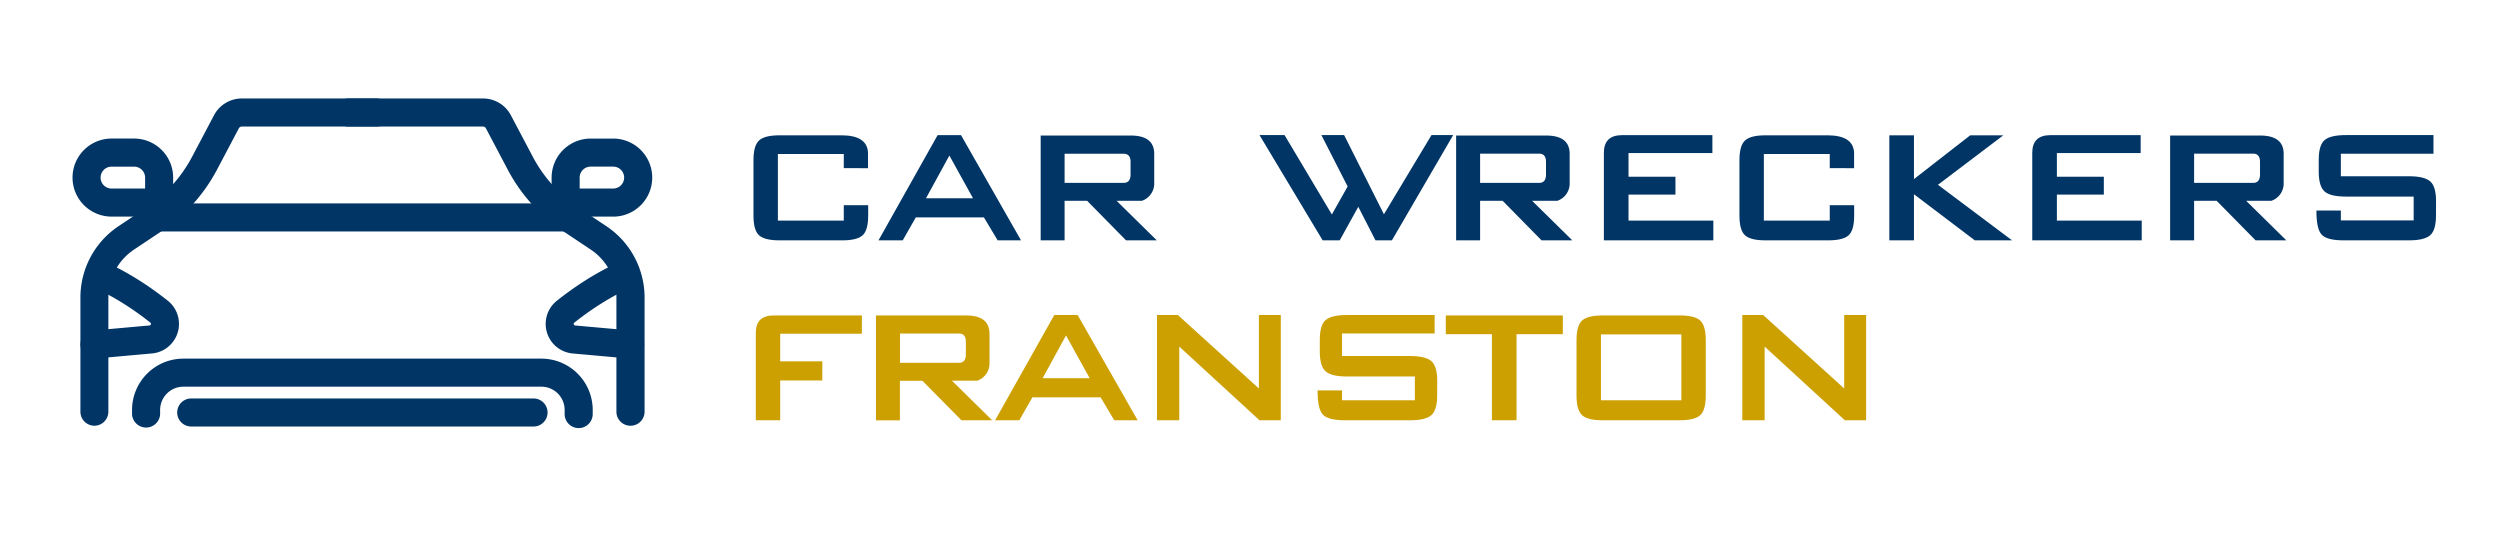 <svg id="Layer_1" data-name="Layer 1" xmlns="http://www.w3.org/2000/svg" viewBox="0 0 1057 230"><defs><style>.cls-1{fill:#003566;}.cls-2{fill:#cca000;}</style></defs><path class="cls-1" d="M367.07,91.12q0,6.22-2.36,8.37T356,101.62H329.6q-6.32,0-8.67-2.13c-1.58-1.43-2.36-4.22-2.36-8.37V67.71c0-4.09.78-6.86,2.36-8.32s4.46-2.18,8.67-2.18H356q10.68.09,11,7.39v6.5H356.75v-6H328.89V93.26h27.86v-6.5h10.32Z"/><path class="cls-1" d="M431.69,101.62h-9.88L416,91.92H387.19l-5.52,9.7H371.43l25-44.5h9.88Zm-20.3-17.8-10-18.06-9.88,18.06Z"/><path class="cls-1" d="M489.09,101.62h-13L459.63,84.89h-9.52v16.73H440V57.3h38q10,0,10,7.74V77.15a7.73,7.73,0,0,1-5.16,7.74H472.09ZM478,73.77V68.43C478,66.11,477,65,475,65H450.11V77.33H475C477,77.33,478,76.14,478,73.77Z"/><path class="cls-1" d="M574.26,87.38v.09l-7.83,14.15h-7.21l-26.7-44.5h10.59l20,33.56,6.67-11.84L558.69,57.12h9.61l16.82,33.47,20.11-33.47h9.17l-25.9,44.5h-6.94Z"/><path class="cls-1" d="M664.77,101.62h-13L635.31,84.89h-9.52v16.73H615.65V57.3h38q10,0,10,7.74V77.15a7.74,7.74,0,0,1-5.17,7.74H647.77ZM653.65,73.77V68.43c0-2.32-1-3.47-2.94-3.47H625.79V77.33h24.92Q653.65,77.33,653.65,73.77Z"/><path class="cls-1" d="M724.4,101.62H678.12v-37q0-7.47,7.66-7.48H724v7.57H688.54v10h19.84v7.56H688.54v11H724.4Z"/><path class="cls-1" d="M783.94,91.12c0,4.15-.78,6.94-2.36,8.37s-4.46,2.13-8.67,2.13H746.47q-6.32,0-8.67-2.13c-1.58-1.43-2.36-4.22-2.36-8.37V67.71c0-4.09.78-6.86,2.36-8.32s4.46-2.18,8.67-2.18h26.44q10.68.09,11,7.39v6.5H773.62v-6H745.76V93.26h27.86v-6.5h10.32Z"/><path class="cls-1" d="M850.69,101.62H834.94L809.22,82.13v19.49H798.81V57.21h10.41V75.72L833,57.21H847L819.36,78.13Z"/><path class="cls-1" d="M905.52,101.62H859.24v-37q0-7.47,7.65-7.48h38.18v7.57H869.65v10H889.5v7.56H869.65v11h35.87Z"/><path class="cls-1" d="M966.66,101.62h-13L937.2,84.89h-9.53v16.73H917.53V57.3h38q10,0,10,7.74V77.15a7.73,7.73,0,0,1-5.16,7.74H949.66ZM955.53,73.77V68.43c0-2.32-1-3.47-2.93-3.47H927.67V77.33H952.6Q955.52,77.33,955.53,73.77Z"/><path class="cls-1" d="M1029.94,91.12c0,4.15-.84,6.94-2.5,8.37s-4.65,2.13-9,2.13H990.87q-7,0-9.26-2.4T979.38,89h10.33v4.19h30.79V83.11H991.75c-4.33,0-7.31-.72-8.94-2.18s-2.45-4.26-2.45-8.41V67.63q0-6.24,2.45-8.37t8.94-2.14h37.12V65H989.71v9.52h28.75q6.49,0,9,2.13c1.66,1.43,2.5,4.22,2.5,8.37Z"/><path class="cls-2" d="M364.4,141.11H329.87v11.66h17.8v8.1h-17.8v16.82H319.55V140.76q0-7.39,7.56-7.39H364.4Z"/><path class="cls-2" d="M419.49,177.69h-13L390,161h-9.52v16.73H370.36V133.37h38q10,0,10,7.74v12.11a7.73,7.73,0,0,1-5.16,7.74H402.49Zm-11.12-27.86V144.5q0-3.48-2.94-3.48H380.51V153.4h24.92Q408.37,153.4,408.37,149.83Z"/><path class="cls-2" d="M481,177.69h-9.88l-5.78-9.7H436.49l-5.52,9.7H420.74l25-44.5h9.88Zm-20.29-17.8-10-18.06-9.88,18.06Z"/><path class="cls-2" d="M541.51,177.69h-9l-33.91-31.15v31.15h-9.43v-44.5H498l34.26,31.06V133.19h9.26Z"/><path class="cls-2" d="M607.64,167.19c0,4.15-.84,6.94-2.5,8.37s-4.65,2.13-9,2.13H568.57q-7,0-9.26-2.4t-2.23-10.24h10.33v4.19H598.2V159.18H569.46q-6.51,0-9-2.18c-1.63-1.45-2.45-4.26-2.45-8.41v-4.9q0-6.23,2.45-8.36t9-2.14h37.11V141H567.41v9.53h28.75q6.5,0,9,2.13c1.66,1.43,2.5,4.22,2.5,8.37Z"/><path class="cls-2" d="M660.77,141.29H641.19v36.4H630.78v-36.4h-19.5v-7.92h49.49Z"/><path class="cls-2" d="M721.2,167.19q0,6.23-2.36,8.37t-8.68,2.13H677.59c-4.21,0-7.11-.71-8.68-2.13s-2.36-4.22-2.36-8.37V143.87q0-6.23,2.36-8.36c1.57-1.43,4.47-2.14,8.68-2.14h32.57q6.33,0,8.68,2.14t2.36,8.36Zm-10.32,2.05V141.38h-34v27.86Z"/><path class="cls-2" d="M789,177.69h-9l-33.91-31.15v31.15h-9.44v-44.5h8.82l34.26,31.06V133.19H789Z"/><path class="cls-1" d="M39.88,180A5.94,5.94,0,0,1,34,174V125.85A36.26,36.26,0,0,1,50.13,95.62l11.55-7.7A59.44,59.44,0,0,0,81.2,66.31l9.28-17.57a13.27,13.27,0,0,1,11.77-7.1h56.88a5.93,5.93,0,1,1,0,11.86H102.25a1.44,1.44,0,0,0-1.28.78L91.69,71.85A71.32,71.32,0,0,1,68.26,97.79l-11.55,7.7a24.42,24.42,0,0,0-10.89,20.36V174A5.94,5.94,0,0,1,39.88,180Z"/><path class="cls-1" d="M67.28,97.71a5.92,5.92,0,0,1-5.93-5.93v-.2H47.17a16.5,16.5,0,0,1,0-33h9.54a16.52,16.52,0,0,1,16.5,16.5V91.78A5.93,5.93,0,0,1,67.28,97.71ZM47.17,70.46a4.63,4.63,0,0,0,0,9.26H61.35V75.09a4.63,4.63,0,0,0-4.64-4.63Z"/><path class="cls-1" d="M40,151.58a5.93,5.93,0,0,1-.52-11.84l23.71-2.14a.6.6,0,0,0,.59-.5.55.55,0,0,0-.19-.68c-13-10.33-23.58-14.65-23.68-14.69a5.93,5.93,0,0,1,4.39-11c.49.2,12.21,4.93,26.67,16.43a12.54,12.54,0,0,1-6.72,22.28l-23.71,2.13Z"/><path class="cls-1" d="M266.55,180a5.93,5.93,0,0,1-5.93-5.93V125.85a24.43,24.43,0,0,0-10.9-20.36l-11.55-7.7a71.32,71.32,0,0,1-23.43-25.94l-9.28-17.57a1.44,1.44,0,0,0-1.28-.78H147.3a5.93,5.93,0,0,1,0-11.86h56.88A13.27,13.27,0,0,1,216,48.74l9.28,17.57a59.44,59.44,0,0,0,19.52,21.61l11.55,7.7a36.25,36.25,0,0,1,16.18,30.23V174A5.94,5.94,0,0,1,266.55,180Z"/><path class="cls-1" d="M239.15,97.71a5.93,5.93,0,0,1-5.93-5.93V75.09a16.52,16.52,0,0,1,16.5-16.5h9.54a16.5,16.5,0,0,1,0,33H245.08v.2A5.92,5.92,0,0,1,239.15,97.71Zm5.93-18h14.18a4.63,4.63,0,0,0,0-9.26h-9.54a4.63,4.63,0,0,0-4.64,4.63Z"/><path class="cls-1" d="M266.39,151.58l-.54,0-23.71-2.13a12.54,12.54,0,0,1-6.72-22.28c14.46-11.5,26.18-16.23,26.67-16.43a5.93,5.93,0,0,1,4.39,11c-.19.08-10.74,4.4-23.68,14.69a.55.55,0,0,0-.19.68.6.6,0,0,0,.59.5l23.71,2.14a5.93,5.93,0,0,1-.52,11.84Z"/><path class="cls-1" d="M244.66,181a5.94,5.94,0,0,1-5.93-5.93v-1.75a9.84,9.84,0,0,0-9.83-9.83H77.53a9.84,9.84,0,0,0-9.83,9.83v1.75a5.94,5.94,0,0,1-11.87,0v-1.75a21.72,21.72,0,0,1,21.7-21.69H228.9a21.72,21.72,0,0,1,21.7,21.69v1.75A5.94,5.94,0,0,1,244.66,181Z"/><path class="cls-1" d="M242.58,97.87H63.85a5.94,5.94,0,0,1,0-11.87H242.58a5.94,5.94,0,0,1,0,11.87Z"/><path class="cls-1" d="M225.58,180.33H80.85a5.93,5.93,0,1,1,0-11.86H225.58a5.93,5.93,0,0,1,0,11.86Z"/></svg>